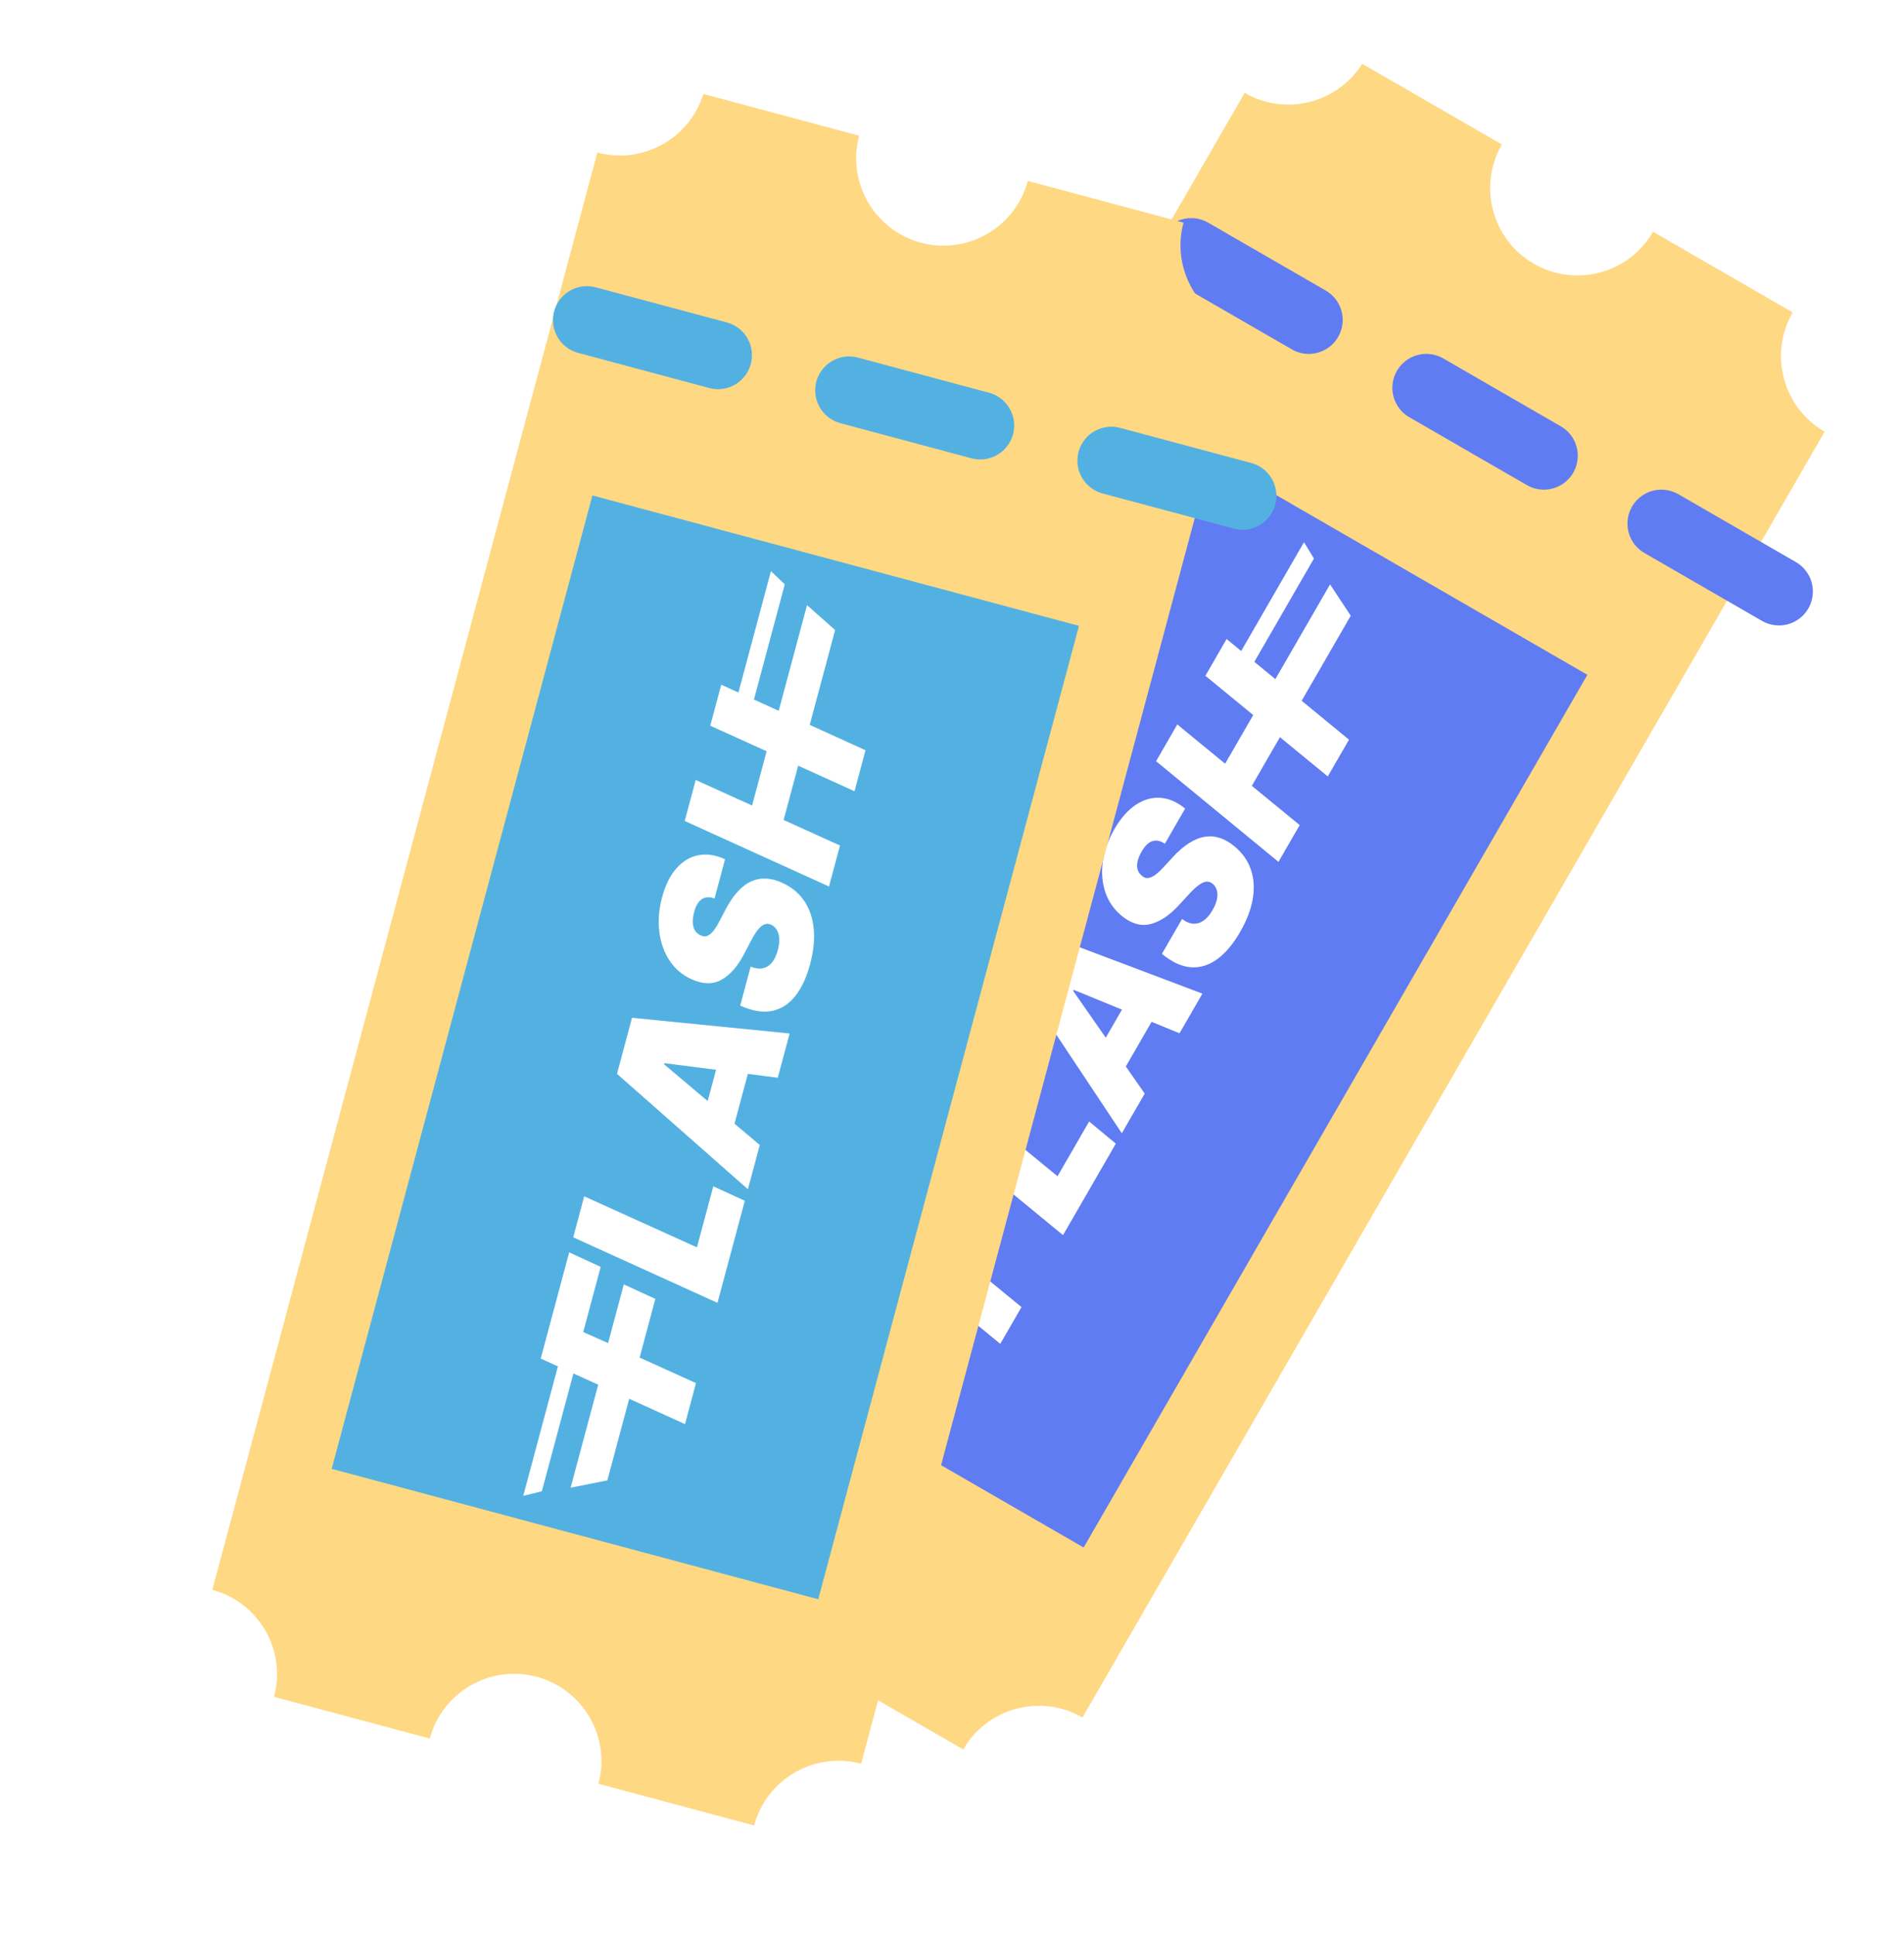 <svg width="505" height="513" viewBox="0 0 505 513" fill="none" xmlns="http://www.w3.org/2000/svg">
<path fill-rule="evenodd" clip-rule="evenodd" d="M141.312 397.974C147.707 386.898 143.912 372.735 132.835 366.34L330.123 24.628C340.941 30.874 354.703 27.399 361.297 16.915L398.337 38.3C391.942 49.376 395.737 63.539 406.813 69.934C417.889 76.329 432.053 72.534 438.448 61.457L475.473 82.834C469.078 93.91 472.873 108.073 483.949 114.468L287.107 455.409C276.031 449.014 261.868 452.809 255.473 463.885L218.448 442.509C224.842 431.432 221.047 417.269 209.971 410.874C198.895 404.479 184.732 408.274 178.337 419.351L141.312 397.974C141.312 397.974 141.312 397.974 141.312 397.974Z" fill="#FED883"/>
<rect x="171.714" y="343.534" width="267.206" height="133.603" transform="rotate(-60 171.714 343.534)" fill="#607CF2"/>
<path d="M265.302 356.334L232.84 329.645L247.415 304.4L254.5 310.267L245.552 325.764L251.156 330.309L259.213 316.354L266.298 322.221L258.241 336.176L270.93 346.587L265.302 356.334Z" fill="white"/>
<path d="M281.947 327.504L249.485 300.815L255.112 291.068L280.49 311.89L288.87 297.375L295.955 303.242L281.947 327.504Z" fill="white"/>
<path d="M303.614 289.975L297.541 300.494L271.922 261.954L279.614 248.63L318.918 263.468L312.845 273.987L284.805 262.473L284.643 262.753L303.614 289.975ZM289.692 281.376L301.109 261.601L307.673 267.074L296.256 286.849L289.692 281.376Z" fill="white"/>
<path d="M308.946 223.736C307.85 222.963 306.782 222.721 305.743 223.009C304.692 223.291 303.711 224.22 302.8 225.798C302.22 226.803 301.851 227.712 301.693 228.525C301.543 229.326 301.564 230.032 301.757 230.642C301.957 231.24 302.298 231.741 302.782 232.145C303.142 232.493 303.531 232.71 303.949 232.796C304.362 232.863 304.81 232.802 305.293 232.613C305.783 232.413 306.308 232.085 306.867 231.629C307.433 231.161 308.04 230.569 308.688 229.852L310.938 227.411C312.466 225.737 313.949 224.451 315.387 223.552C316.821 222.634 318.221 222.071 319.588 221.863C320.955 221.655 322.284 221.768 323.576 222.202C324.875 222.625 326.14 223.348 327.373 224.371C329.504 226.131 330.973 228.202 331.779 230.585C332.586 232.967 332.747 235.561 332.264 238.368C331.781 241.175 330.663 244.097 328.908 247.136C327.114 250.245 325.127 252.62 322.949 254.26C320.765 255.883 318.435 256.626 315.959 256.489C313.477 256.334 310.882 255.147 308.173 252.929L313.517 243.673C314.535 244.447 315.526 244.863 316.49 244.921C317.454 244.979 318.368 244.705 319.233 244.097C320.097 243.49 320.887 242.567 321.603 241.328C322.21 240.277 322.601 239.302 322.776 238.406C322.95 237.51 322.935 236.714 322.729 236.018C322.522 235.322 322.154 234.759 321.624 234.328C321.14 233.924 320.607 233.741 320.024 233.779C319.442 233.816 318.768 234.106 318.004 234.646C317.24 235.187 316.347 236.019 315.324 237.143L312.569 240.133C310.107 242.779 307.62 244.413 305.11 245.036C302.6 245.66 300.074 244.934 297.532 242.858C295.457 241.162 294.002 239.067 293.166 236.574C292.325 234.063 292.106 231.365 292.509 228.481C292.907 225.579 293.929 222.702 295.575 219.85C297.249 216.952 299.134 214.807 301.231 213.415C303.335 212.012 305.509 211.389 307.755 211.548C310.007 211.696 312.199 212.65 314.331 214.41L308.946 223.736Z" fill="white"/>
<path d="M339.09 228.529L306.628 201.84L312.256 192.093L324.944 202.504L332.394 189.602L319.705 179.19L325.332 169.443L357.794 196.132L352.167 205.88L339.478 195.468L332.029 208.371L344.717 218.782L339.09 228.529Z" fill="white"/>
<path d="M338.076 180.406L352.773 154.952L358.26 163.262L345.122 186.017L338.076 180.406Z" fill="white"/>
<path d="M328.909 173.127L345.863 143.763L348.496 148.108L332.351 176.072L328.909 173.127Z" fill="white"/>
<path d="M247.672 336.992L231.639 364.761L241.547 365.414L254.494 342.988L247.672 336.992Z" fill="white"/>
<path d="M236.753 332.745L218.939 363.6L224.019 363.708L240.256 335.585L236.753 332.745Z" fill="white"/>
<path d="M471.829 156.838L299.045 57.081" stroke="#607CF2" stroke-width="18" stroke-linecap="round" stroke-dasharray="36 36"/>
<g filter="url(#filter0_d_162_75)">
<path fill-rule="evenodd" clip-rule="evenodd" d="M32.693 469.927C36.003 457.573 28.672 444.875 16.318 441.565L118.441 60.435C130.507 63.668 142.902 56.75 146.557 44.916L187.87 55.985C184.559 68.339 191.891 81.038 204.245 84.348C216.599 87.658 229.297 80.327 232.607 67.973L273.903 79.038C270.593 91.392 277.925 104.09 290.279 107.401L188.386 487.67C176.032 484.36 163.333 491.691 160.023 504.045L118.727 492.98C122.037 480.626 114.706 467.928 102.352 464.618C89.998 461.307 77.299 468.639 73.989 480.993L32.693 469.927C32.693 469.927 32.693 469.927 32.693 469.927Z" fill="#FED883"/>
<rect x="47.969" y="409.473" width="267.206" height="133.603" transform="rotate(-75 47.969 409.473)" fill="#53B1E2"/>
<path d="M141.681 397.615L103.418 380.237L110.962 352.08L119.324 355.914L114.692 373.199L121.282 376.138L125.452 360.573L133.814 364.407L129.643 379.971L144.594 386.743L141.681 397.615Z" fill="white"/>
<path d="M150.297 365.46L112.034 348.082L114.947 337.21L144.848 350.755L149.187 334.565L157.548 338.398L150.297 365.46Z" fill="white"/>
<path d="M161.513 323.601L158.369 335.333L123.648 304.737L127.629 289.877L169.435 294.037L166.291 305.769L136.226 301.904L136.143 302.217L161.513 323.601ZM145.84 318.899L151.75 296.843L159.507 300.43L153.597 322.486L145.84 318.899Z" fill="white"/>
<path d="M149.519 258.24C148.26 257.777 147.166 257.819 146.237 258.366C145.295 258.91 144.588 260.062 144.116 261.822C143.816 262.943 143.695 263.916 143.753 264.742C143.815 265.555 144.018 266.231 144.362 266.771C144.71 267.297 145.17 267.693 145.742 267.957C146.18 268.201 146.611 268.309 147.037 268.284C147.454 268.242 147.871 268.067 148.289 267.76C148.71 267.439 149.131 266.987 149.554 266.401C149.98 265.803 150.412 265.073 150.852 264.213L152.395 261.274C153.437 259.261 154.536 257.635 155.693 256.394C156.84 255.137 158.047 254.231 159.313 253.676C160.58 253.121 161.893 252.886 163.254 252.971C164.617 253.043 166.027 253.414 167.482 254.083C169.997 255.232 171.952 256.853 173.347 258.945C174.742 261.037 175.57 263.501 175.83 266.337C176.09 269.173 175.766 272.286 174.858 275.675C173.929 279.143 172.624 281.951 170.945 284.099C169.256 286.232 167.198 287.552 164.77 288.061C162.333 288.554 159.519 288.079 156.328 286.638L159.095 276.314C160.278 276.798 161.343 276.944 162.289 276.75C163.235 276.557 164.047 276.055 164.725 275.245C165.403 274.434 165.928 273.338 166.298 271.957C166.612 270.783 166.738 269.741 166.674 268.83C166.611 267.919 166.39 267.154 166.011 266.536C165.632 265.917 165.13 265.468 164.506 265.189C163.935 264.924 163.372 264.886 162.819 265.073C162.266 265.26 161.691 265.713 161.092 266.433C160.494 267.153 159.847 268.188 159.15 269.538L157.262 273.14C155.569 276.333 153.59 278.555 151.327 279.807C149.063 281.058 146.435 281.011 143.443 279.664C141 278.563 139.052 276.916 137.599 274.724C136.137 272.516 135.228 269.967 134.87 267.077C134.503 264.171 134.746 261.127 135.598 257.947C136.465 254.714 137.73 252.154 139.396 250.267C141.064 248.367 143.004 247.203 145.214 246.775C147.428 246.335 149.792 246.689 152.306 247.837L149.519 258.24Z" fill="white"/>
<path d="M179.877 255.068L141.613 237.69L144.526 226.818L159.477 233.59L163.333 219.199L148.382 212.427L151.295 201.555L189.559 218.933L186.646 229.805L171.695 223.033L167.839 237.424L182.79 244.196L179.877 255.068Z" fill="white"/>
<path d="M166.442 208.847L174.05 180.455L181.501 187.062L174.7 212.442L166.442 208.847Z" fill="white"/>
<path d="M155.703 204.188L164.479 171.436L168.148 174.952L159.79 206.142L155.703 204.188Z" fill="white"/>
<path d="M119.645 383.495L111.346 414.468L121.086 412.533L127.788 387.521L119.645 383.495Z" fill="white"/>
<path d="M108 382.219L98.779 416.633L103.714 415.422L112.118 384.056L108 382.219Z" fill="white"/>
<path d="M289.537 151.463L96.821 99.825" stroke="#53B1E2" stroke-width="18" stroke-linecap="round" stroke-dasharray="36 36"/>
</g>
<defs>
<filter id="filter0_d_162_75" x="16.318" y="20.916" width="326.222" height="483.13" filterUnits="userSpaceOnUse" color-interpolation-filters="sRGB">
<feFlood flood-opacity="0" result="BackgroundImageFix"/>
<feColorMatrix in="SourceAlpha" type="matrix" values="0 0 0 0 0 0 0 0 0 0 0 0 0 0 0 0 0 0 127 0" result="hardAlpha"/>
<feOffset dx="40" dy="-20"/>
<feGaussianBlur stdDeviation="2"/>
<feComposite in2="hardAlpha" operator="out"/>
<feColorMatrix type="matrix" values="0 0 0 0 0 0 0 0 0 0 0 0 0 0 0 0 0 0 0.25 0"/>
<feBlend mode="normal" in2="BackgroundImageFix" result="effect1_dropShadow_162_75"/>
<feBlend mode="normal" in="SourceGraphic" in2="effect1_dropShadow_162_75" result="shape"/>
</filter>
</defs>
</svg>
